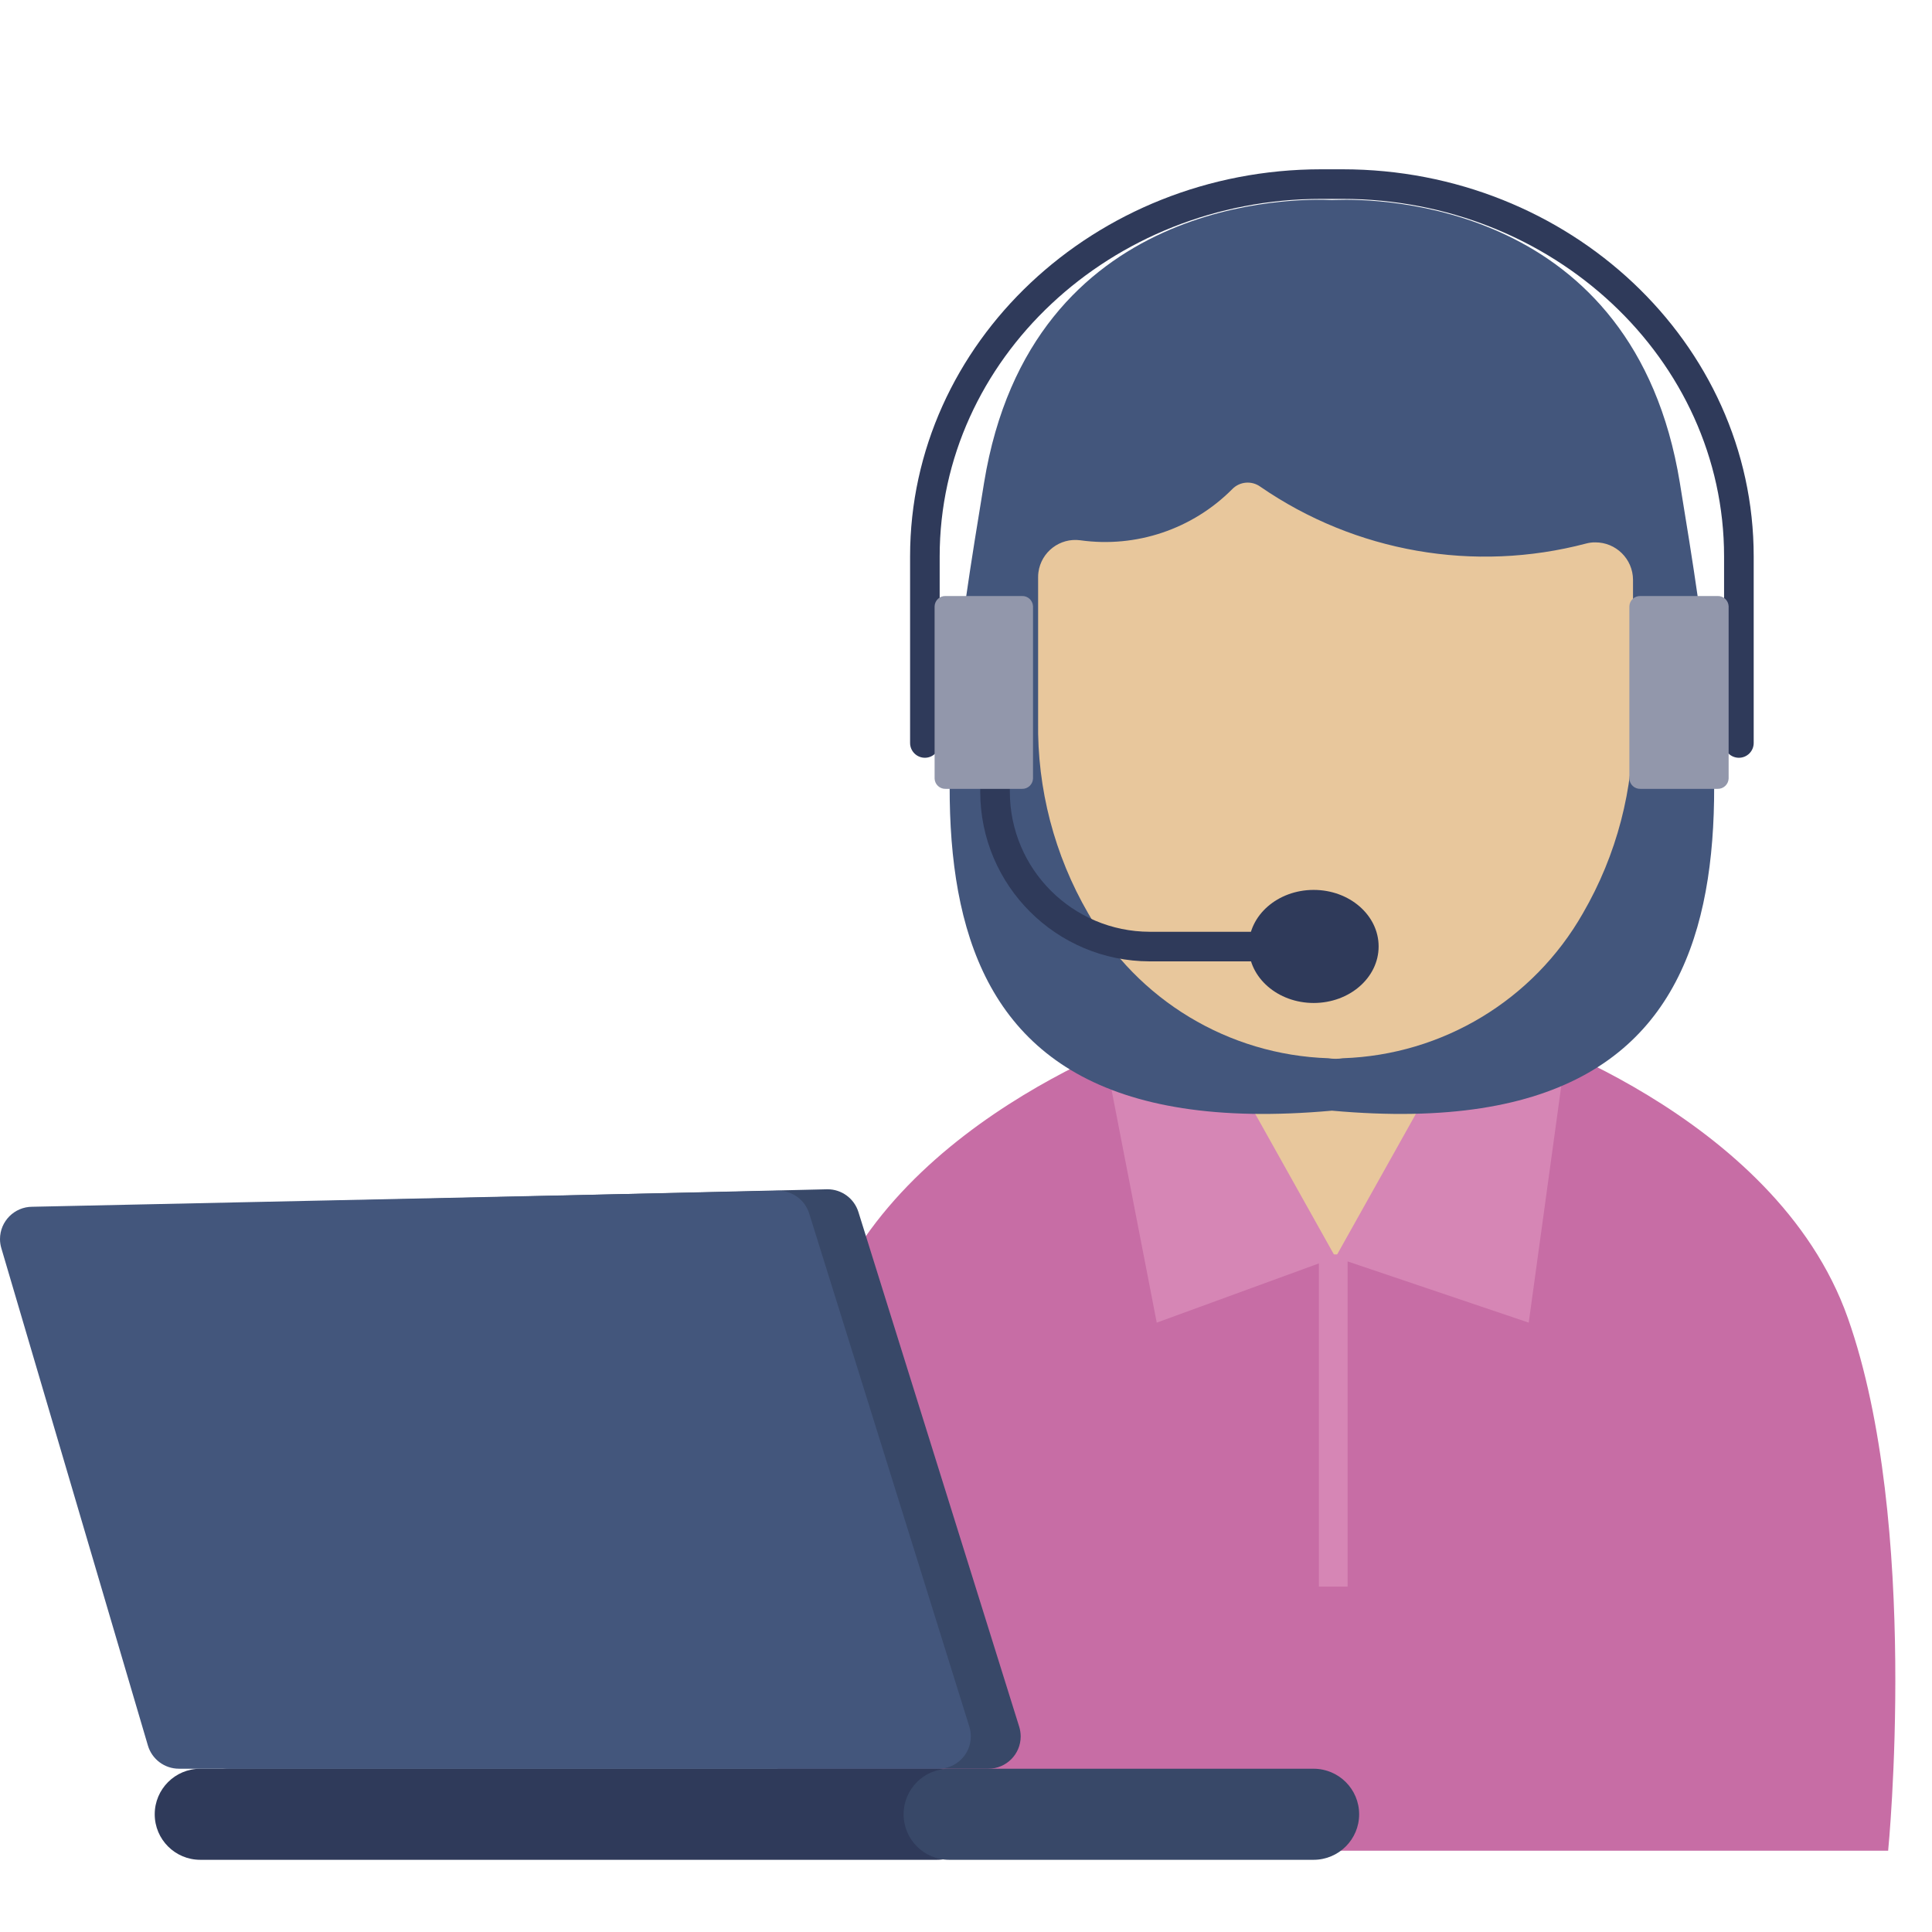 <?xml version="1.0" encoding="utf-8"?>
<!-- Generator: Adobe Illustrator 16.0.0, SVG Export Plug-In . SVG Version: 6.00 Build 0)  -->
<!DOCTYPE svg PUBLIC "-//W3C//DTD SVG 1.1//EN" "http://www.w3.org/Graphics/SVG/1.1/DTD/svg11.dtd">
<svg version="1.1" id="Layer_1" xmlns="http://www.w3.org/2000/svg" xmlns:xlink="http://www.w3.org/1999/xlink" x="0px" y="0px"
	 width="60.211px" height="60.211px" viewBox="0 0 60.211 60.211" enable-background="new 0 0 60.211 60.211" xml:space="preserve">
<g id="icon">
	<ellipse fill="#E8C79C" cx="41.997" cy="35.926" rx="6.737" ry="7.58"/>
	<path fill="#C76DA5" d="M57.587,41.072c-2.265-6.414-10.757-9.059-10.757-9.059l-5.206,7.173l-5.21-7.173
		c0,0-8.491,2.643-10.757,9.059s-1.258,16.606-1.258,16.606h34.445C58.845,57.679,59.853,47.488,57.587,41.072z"/>
	<path fill="#D686B5" d="M45.088,32.996l-3.466,6.189l6.021,2.035l1.091-7.934L45.088,32.996z"/>
	<path fill="#D686B5" d="M38.157,32.996l3.465,6.189l-5.572,2.035l-1.54-7.934L38.157,32.996z"/>
	<path fill="#43567C" d="M52.352,15.043c-1.429-8.746-9.348-8.86-10.728-8.813c-0.035,0-0.086,0-0.113,0.003
		c-1.062-0.051-9.376-0.162-10.842,8.81C29.107,24.605,27.16,35.91,41.51,34.614C55.857,35.91,53.911,24.605,52.352,15.043z"/>
	<path fill="#E8C79C" d="M49.428,16.94c-3.48,0.917-7.187,0.27-10.148-1.771c-0.27-0.196-0.642-0.165-0.875,0.073
		c-1.239,1.248-2.994,1.84-4.736,1.596c-0.635-0.086-1.22,0.36-1.306,0.996c-0.007,0.054-0.011,0.106-0.01,0.161v4.488
		c-0.032,2.099,0.508,4.167,1.561,5.983c1.541,2.702,4.374,4.411,7.481,4.514c0.151,0.024,0.305,0.024,0.454,0
		c3.109-0.103,5.941-1.813,7.481-4.515c1.054-1.816,1.594-3.883,1.563-5.982v-4.416c-0.004-0.646-0.531-1.168-1.179-1.164
		C49.617,16.902,49.521,16.915,49.428,16.94L49.428,16.94z"/>
	<path fill="#2F3A5A" d="M54.193,23.616c-0.255,0-0.462-0.207-0.462-0.461V17.34c0-6.143-5.335-11.141-11.892-11.141h-0.662
		c-6.557,0-11.892,4.998-11.892,11.141v5.815c0,0.254-0.207,0.461-0.461,0.461s-0.461-0.207-0.461-0.461V17.34
		c0-6.651,5.749-12.064,12.814-12.064h0.662c7.065,0,12.815,5.413,12.815,12.064v5.815C54.655,23.409,54.448,23.616,54.193,23.616
		L54.193,23.616z"/>
	<path fill="#9297AB" d="M53.524,18.575h-2.397c-0.185-0.007-0.34,0.134-0.348,0.319v5.371c0.008,0.184,0.163,0.327,0.348,0.32
		h2.397c0.184,0.007,0.34-0.135,0.349-0.32v-5.371C53.864,18.709,53.708,18.567,53.524,18.575z"/>
	<path fill="#2F3A5A" d="M40.312,29.961h-4.476c-2.918-0.002-5.284-2.365-5.287-5.283v-1.523c0-0.254,0.206-0.461,0.461-0.461
		s0.462,0.207,0.462,0.461v1.523c0.003,2.406,1.953,4.357,4.361,4.361h4.476c0.255,0,0.461,0.206,0.461,0.461
		c0,0.254-0.206,0.461-0.461,0.461H40.312z"/>
	<ellipse fill="#2F3A5A" cx="40.941" cy="29.496" rx="2.024" ry="1.762"/>
	<path fill="#9297AB" d="M31.849,18.575h-2.377c-0.184-0.007-0.338,0.135-0.345,0.319v5.371c0.007,0.184,0.162,0.326,0.345,0.32
		h2.377c0.183,0.006,0.337-0.136,0.345-0.32v-5.371C32.186,18.71,32.031,18.568,31.849,18.575z"/>
	<path fill="#384868" d="M31.764,53.815l-5.012-16.044c-0.131-0.42-0.521-0.707-0.961-0.707L2.561,37.609
		c-0.556,0-1.007,0.45-1.007,1.007c0,0.097,0.014,0.191,0.042,0.285l4.568,15.5c0.127,0.427,0.52,0.721,0.966,0.721h23.674
		c0.556,0,1.006-0.451,1.006-1.008C31.809,54.013,31.794,53.913,31.764,53.815L31.764,53.815z"/>
	<path fill="#2F3A5A" d="M29.199,55.123H6.241c-0.784,0-1.419,0.636-1.419,1.419c0,0.784,0.635,1.419,1.419,1.419h22.958
		c0.784,0,1.419-0.635,1.419-1.419C30.618,55.759,29.983,55.123,29.199,55.123L29.199,55.123z"/>
	<path fill="#384868" d="M40.938,55.123H29.579c-0.783,0-1.418,0.636-1.418,1.419c0,0.784,0.635,1.419,1.418,1.419h11.359
		c0.783,0,1.42-0.635,1.42-1.419C42.358,55.759,41.722,55.123,40.938,55.123z"/>
	<path fill="#43567C" d="M30.211,53.815l-4.993-15.999c-0.132-0.42-0.521-0.706-0.961-0.706l-23.25,0.499
		C0.451,37.609,0,38.06,0,38.616c0,0.097,0.014,0.191,0.042,0.285l4.568,15.5c0.127,0.427,0.52,0.721,0.966,0.721H29.25
		c0.556,0,1.006-0.451,1.006-1.009C30.256,54.013,30.24,53.913,30.211,53.815L30.211,53.815z"/>
	<path fill="#D686B5" d="M41.103,39.094h0.895v10.353h-0.895V39.094z"/>
</g>
</svg>
